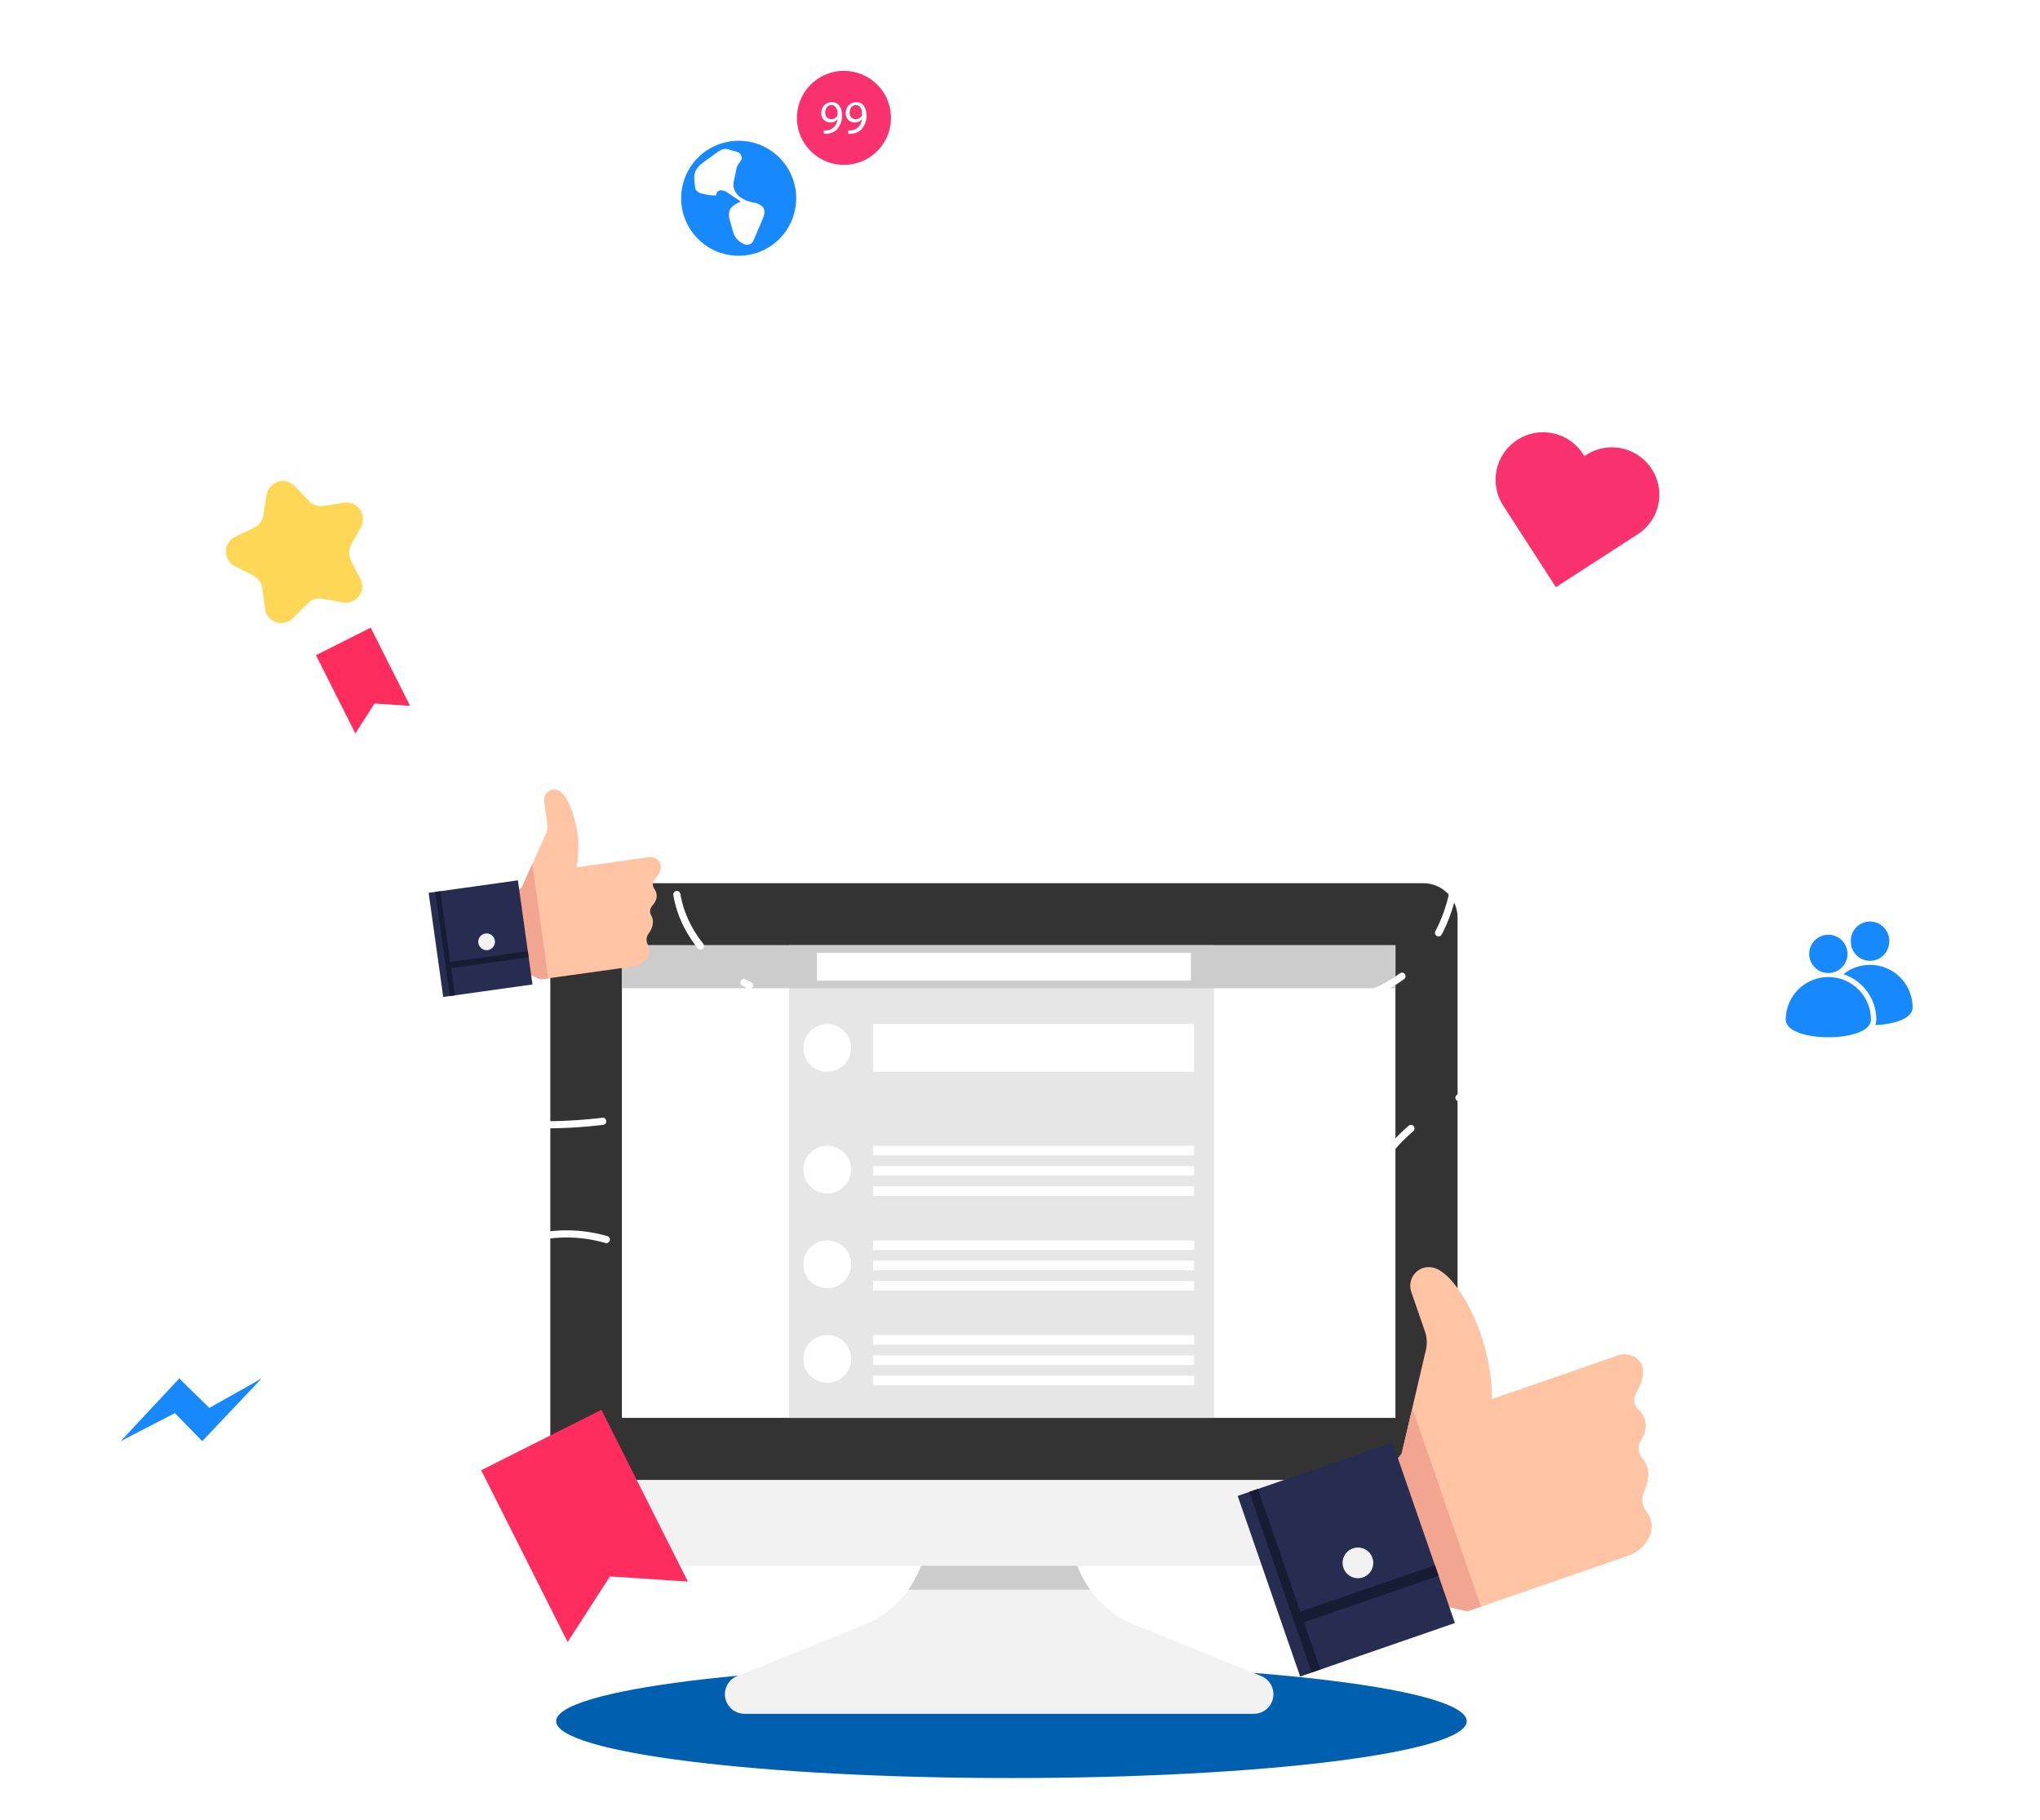<svg width="214" height="191" viewBox="0 0 214 191" fill="none" xmlns="http://www.w3.org/2000/svg">
<g filter="url(#filter0_d_1807_3915)">
<path d="M106.104 182.572C132.481 182.572 153.864 179.899 153.864 176.602C153.864 173.304 132.481 170.631 106.104 170.631C79.727 170.631 58.344 173.304 58.344 176.602C58.344 179.899 79.727 182.572 106.104 182.572Z" fill="#0060AF"/>
<path d="M131.556 175.832H78.062C77.592 175.823 77.139 175.654 76.778 175.351C76.418 175.049 76.172 174.632 76.082 174.171C75.991 173.709 76.061 173.231 76.281 172.815C76.5 172.399 76.856 172.07 77.288 171.884L90.611 166.496C92.586 165.693 94.277 164.32 95.469 162.552C96.661 160.783 97.299 158.7 97.302 156.568V155.315H112.327V156.568C112.33 158.7 112.968 160.783 114.16 162.552C115.351 164.32 117.043 165.693 119.018 166.496L132.341 171.884C132.774 172.071 133.13 172.4 133.349 172.817C133.568 173.234 133.638 173.713 133.546 174.176C133.454 174.638 133.206 175.054 132.844 175.356C132.482 175.657 132.028 175.825 131.556 175.832Z" fill="#F2F2F2"/>
<path d="M114.349 162.805H95.277C96.593 160.984 97.301 158.795 97.3 156.548V155.295H112.326V156.548C112.328 158.794 113.035 160.983 114.349 162.805Z" fill="#CCCCCC"/>
<path d="M149.3 88.675H61.324C59.337 88.675 57.727 90.285 57.727 92.272V156.706C57.727 158.692 59.337 160.303 61.324 160.303H149.3C151.286 160.303 152.897 158.692 152.897 156.706V92.272C152.897 90.285 151.286 88.675 149.3 88.675Z" fill="#F2F2F2"/>
<path d="M152.901 92.272V151.288H57.73V92.272C57.73 91.8 57.822 91.332 58.002 90.896C58.183 90.459 58.447 90.063 58.781 89.729C59.114 89.395 59.511 89.13 59.947 88.949C60.383 88.768 60.851 88.675 61.323 88.675H149.294C149.767 88.674 150.236 88.766 150.673 88.946C151.111 89.126 151.509 89.391 151.844 89.725C152.179 90.059 152.445 90.456 152.626 90.893C152.807 91.33 152.901 91.799 152.901 92.272Z" fill="#333333"/>
<path d="M146.385 95.189H65.238V144.779H146.385V95.189Z" fill="white"/>
<path d="M127.356 95.189H82.773V144.779H127.356V95.189Z" fill="#E6E6E6"/>
<path d="M146.385 95.189H65.238V99.698H146.385V95.189Z" fill="#CCCCCC"/>
<path d="M86.78 108.462C88.165 108.462 89.287 107.339 89.287 105.955C89.287 104.571 88.165 103.448 86.78 103.448C85.396 103.448 84.273 104.571 84.273 105.955C84.273 107.339 85.396 108.462 86.78 108.462Z" fill="white"/>
<path d="M89.287 118.725C89.288 119.221 89.142 119.707 88.867 120.119C88.592 120.532 88.201 120.854 87.743 121.045C87.285 121.235 86.781 121.286 86.294 121.189C85.808 121.093 85.36 120.855 85.009 120.505C84.658 120.154 84.419 119.708 84.322 119.221C84.225 118.735 84.274 118.231 84.464 117.772C84.653 117.314 84.975 116.922 85.387 116.646C85.799 116.371 86.284 116.224 86.78 116.224C87.109 116.223 87.435 116.287 87.739 116.413C88.043 116.538 88.32 116.722 88.552 116.955C88.785 117.187 88.97 117.463 89.096 117.767C89.222 118.071 89.287 118.396 89.287 118.725Z" fill="white"/>
<path d="M125.269 103.453H91.582V108.462H125.269V103.453Z" fill="white"/>
<path d="M125.269 116.224H91.582V117.225H125.269V116.224Z" fill="white"/>
<path d="M125.269 118.355H91.582V119.357H125.269V118.355Z" fill="white"/>
<path d="M125.269 120.483H91.582V121.485H125.269V120.483Z" fill="white"/>
<path d="M89.287 128.664C89.287 129.16 89.14 129.644 88.864 130.057C88.589 130.469 88.197 130.79 87.739 130.98C87.281 131.17 86.777 131.219 86.291 131.122C85.805 131.026 85.358 130.787 85.008 130.436C84.657 130.086 84.418 129.639 84.322 129.153C84.225 128.667 84.275 128.163 84.464 127.705C84.654 127.247 84.975 126.855 85.388 126.58C85.8 126.304 86.284 126.157 86.78 126.157C87.109 126.157 87.436 126.221 87.74 126.347C88.045 126.472 88.321 126.657 88.554 126.89C88.787 127.123 88.972 127.399 89.097 127.704C89.223 128.008 89.287 128.335 89.287 128.664Z" fill="white"/>
<path d="M125.269 126.162H91.582V127.164H125.269V126.162Z" fill="white"/>
<path d="M125.269 128.288H91.582V129.29H125.269V128.288Z" fill="white"/>
<path d="M125.269 130.415H91.582V131.417H125.269V130.415Z" fill="white"/>
<path d="M86.78 141.103C88.165 141.103 89.287 139.981 89.287 138.597C89.287 137.212 88.165 136.09 86.78 136.09C85.396 136.09 84.273 137.212 84.273 138.597C84.273 139.981 85.396 141.103 86.78 141.103Z" fill="white"/>
<path d="M125.269 136.095H91.582V137.096H125.269V136.095Z" fill="white"/>
<path d="M125.269 138.222H91.582V139.223H125.269V138.222Z" fill="white"/>
<path d="M125.269 140.353H91.582V141.354H125.269V140.353Z" fill="white"/>
<path d="M124.934 95.983H85.695V98.905H124.934V95.983Z" fill="white"/>
<path d="M171.619 142.223C171.466 142.487 171.406 142.794 171.449 143.096C171.492 143.398 171.635 143.676 171.856 143.886C172.507 144.483 173.109 145.549 172.122 147.183C171.951 147.465 171.873 147.795 171.902 148.124C171.93 148.453 172.063 148.764 172.28 149.013C172.838 149.65 173.267 150.765 172.443 152.576C172.296 152.903 172.243 153.264 172.289 153.619C172.335 153.975 172.479 154.31 172.705 154.589C173.009 154.959 173.2 155.41 173.252 155.887C173.305 156.364 173.218 156.846 173.001 157.273C172.788 157.735 172.483 158.149 172.104 158.488C171.726 158.827 171.282 159.086 170.8 159.247L153.949 165.075L151.506 164.522L149.454 165.193L144.934 151.263L147.036 148.535L148.101 143.98L149.582 137.634C149.73 137 149.696 136.336 149.483 135.72L148.052 131.575C147.961 131.318 147.925 131.045 147.945 130.773C147.965 130.501 148.041 130.236 148.168 129.995C148.296 129.754 148.472 129.541 148.685 129.372C148.899 129.202 149.145 129.079 149.409 129.009C149.96 128.893 150.534 128.994 151.013 129.29C151.551 129.629 152.027 130.058 152.419 130.558C154.393 132.907 156.544 137.733 156.505 142.806L169.68 138.241C170.01 138.12 170.366 138.082 170.715 138.132C171.064 138.182 171.395 138.318 171.678 138.528C172.354 139.051 172.803 140.111 171.619 142.223Z" fill="#FFC4A4"/>
<path d="M148.21 143.931L155.35 164.576L153.949 165.06L151.506 164.507L149.454 165.183L144.934 151.253L147.036 148.525L148.101 143.97L148.21 143.931Z" fill="#F2A691"/>
<path d="M146.069 147.356L129.836 152.971L136.39 171.918L152.623 166.303L146.069 147.356Z" fill="#272D51"/>
<path d="M150.528 160.234L136.411 165.114L131.955 152.23L131.047 152.546L137.6 171.494L138.508 171.179L136.795 166.229L150.913 161.344L150.528 160.234Z" fill="#161C33"/>
<path d="M142.982 161.512C142.579 161.653 142.137 161.628 141.752 161.443C141.368 161.258 141.072 160.928 140.93 160.526C140.789 160.122 140.814 159.68 140.999 159.295C141.184 158.911 141.514 158.615 141.917 158.473C142.32 158.332 142.762 158.357 143.147 158.542C143.532 158.727 143.827 159.057 143.969 159.46C144.11 159.863 144.085 160.305 143.9 160.69C143.715 161.075 143.385 161.37 142.982 161.512Z" fill="#F2F2F2"/>
<path d="M68.671 88.315C68.56 88.441 68.496 88.601 68.488 88.769C68.48 88.936 68.529 89.101 68.626 89.238C68.912 89.632 69.12 90.269 68.419 91.044C68.296 91.179 68.219 91.35 68.2 91.532C68.18 91.714 68.219 91.897 68.31 92.055C68.547 92.455 68.661 93.101 68.019 93.995C67.905 94.155 67.838 94.344 67.826 94.54C67.814 94.736 67.857 94.932 67.95 95.105C68.075 95.337 68.129 95.601 68.106 95.864C68.084 96.127 67.985 96.378 67.822 96.585C67.658 96.811 67.449 97 67.209 97.142C66.969 97.283 66.702 97.374 66.425 97.409L56.709 98.766L55.446 98.209L54.267 98.357L53.305 90.378L54.731 89.129L55.787 86.78L57.267 83.509C57.416 83.183 57.469 82.822 57.42 82.468L57.084 80.075C57.062 79.927 57.069 79.777 57.108 79.632C57.146 79.488 57.213 79.354 57.306 79.237C57.398 79.12 57.514 79.024 57.646 78.954C57.778 78.884 57.923 78.842 58.071 78.831C58.38 78.831 58.678 78.948 58.905 79.157C59.162 79.395 59.374 79.678 59.532 79.991C60.593 82.171 60.924 84.635 60.474 87.017L68.049 85.937C68.24 85.906 68.437 85.924 68.62 85.987C68.803 86.051 68.968 86.159 69.1 86.302C69.406 86.682 69.534 87.299 68.671 88.315Z" fill="#FFC4A4"/>
<path d="M55.851 86.755L57.519 98.662L56.709 98.775L55.446 98.218L54.267 98.361L53.305 90.362L54.726 89.109L55.787 86.765L55.851 86.755Z" fill="#F2A691"/>
<path d="M54.328 88.374L44.965 89.685L46.495 100.611L55.858 99.3L54.328 88.374Z" fill="#272D51"/>
<path d="M55.37 95.805L47.228 96.945L46.187 89.514L45.664 89.588L47.194 100.513L47.722 100.443L47.317 97.586L55.459 96.447L55.37 95.805Z" fill="#161C33"/>
<path d="M51.162 95.697C50.931 95.725 50.698 95.661 50.513 95.519C50.328 95.377 50.207 95.168 50.175 94.937C50.146 94.706 50.208 94.473 50.35 94.288C50.491 94.103 50.7 93.982 50.93 93.95C51.161 93.922 51.393 93.985 51.578 94.126C51.762 94.267 51.884 94.475 51.917 94.705C51.945 94.936 51.882 95.169 51.741 95.354C51.6 95.54 51.392 95.662 51.162 95.697Z" fill="#F2F2F2"/>
<path d="M24.844 59.094C24.429 59.365 24.025 59.642 23.625 59.938" stroke="white" stroke-width="0.75" stroke-miterlimit="10" stroke-linecap="round"/>
<path d="M21.355 61.812C19.386 63.63 17.706 65.739 16.372 68.063C13.5 72.974 12.478 78.749 13.49 84.347C14.57 89.869 17.98 94.966 22.865 97.759C27.75 100.552 34.047 100.872 39.03 98.252C41.187 97.127 43.16 95.356 43.787 93.007C44.414 90.658 43.225 87.762 40.886 87.115C38.241 86.39 35.66 88.689 34.555 91.196C32.68 95.425 33.41 100.547 35.902 104.45C38.394 108.353 42.46 111.072 46.852 112.518C51.243 113.963 55.956 114.215 60.569 113.909C63.949 113.682 67.359 113.154 70.438 111.733C72.636 110.747 74.56 109.24 76.044 107.341" stroke="white" stroke-width="0.75" stroke-miterlimit="10" stroke-linecap="round" stroke-dasharray="5.98 5.98"/>
<path d="M76.848 106.109C77.093 105.679 77.309 105.234 77.494 104.776" stroke="white" stroke-width="0.75" stroke-miterlimit="10" stroke-linecap="round"/>
<path d="M165.118 68.172C160.106 68.162 155.289 66.221 151.671 62.751C148.053 59.282 145.911 54.551 145.691 49.543C145.47 44.535 147.188 39.635 150.488 35.861C153.787 32.087 158.414 29.73 163.406 29.279C163.988 29.225 164.576 29.2 165.158 29.2C170.171 29.21 174.987 31.152 178.605 34.621C182.223 38.091 184.365 42.821 184.585 47.829C184.806 52.837 183.088 57.737 179.789 61.511C176.489 65.285 171.863 67.643 166.87 68.093C166.288 68.172 165.696 68.172 165.118 68.172Z" stroke="white" stroke-width="0.75" stroke-miterlimit="10" stroke-linecap="round" stroke-dasharray="6 6"/>
<path d="M181.627 55.541C185.401 46.438 181.081 35.999 171.978 32.225C162.875 28.451 152.436 32.77 148.662 41.873C144.888 50.976 149.207 61.415 158.31 65.189C167.413 68.964 177.852 64.644 181.627 55.541Z" fill="white"/>
<path d="M173.964 48.929C173.828 49.569 173.567 50.175 173.195 50.713C172.823 51.251 172.348 51.709 171.798 52.062L171.585 52.195L163.217 57.613L157.818 49.255L157.68 49.042C157.326 48.492 157.083 47.876 156.967 47.232C156.85 46.587 156.861 45.926 157 45.286C157.139 44.646 157.402 44.039 157.776 43.501C158.149 42.963 158.624 42.503 159.175 42.149C159.726 41.794 160.341 41.552 160.986 41.435C161.63 41.319 162.292 41.33 162.932 41.469C163.572 41.608 164.178 41.871 164.717 42.244C165.255 42.618 165.714 43.093 166.069 43.644L166.202 43.851L166.414 43.718C167.24 43.192 168.202 42.921 169.181 42.94C170.16 42.958 171.111 43.264 171.917 43.82C172.723 44.376 173.346 45.157 173.71 46.066C174.074 46.974 174.163 47.97 173.964 48.929Z" fill="#F9326F"/>
<path d="M154.229 47.378C148.262 44.133 141.566 42.458 134.773 42.513C132.388 42.46 130.014 42.857 127.776 43.682C125.575 44.581 123.592 46.199 122.644 48.38C121.761 50.433 121.938 53.019 123.443 54.667C125.289 56.69 128.763 56.714 130.894 54.992C133.026 53.27 133.801 50.196 133.135 47.536C132.469 44.877 130.544 42.651 128.23 41.191C125.916 39.73 123.217 38.97 120.512 38.506C115.672 37.672 110.343 37.835 106.306 40.638C101.554 43.939 99.665 50.359 100.592 56.073C101.454 61.37 104.364 66.114 108.696 69.282C113.027 72.45 118.431 73.787 123.74 73.003C129.917 72.09 135.888 68.355 141.997 69.687C145.206 70.465 148.007 72.419 149.843 75.164C151.647 77.908 152.67 81.091 152.803 84.372C153.05 88.576 152.024 92.953 149.384 96.215C146.744 99.476 142.387 101.504 138.237 100.739" stroke="white" stroke-width="0.75" stroke-miterlimit="10" stroke-linecap="round" stroke-dasharray="6 6"/>
<path d="M33.289 146.064C34.464 138.759 29.495 131.885 22.19 130.709C14.885 129.534 8.01 134.503 6.835 141.808C5.66 149.113 10.629 155.988 17.934 157.163C25.239 158.339 32.114 153.369 33.289 146.064Z" fill="white"/>
<path d="M12.668 147.217L18.806 140.64L21.959 143.734L27.451 140.64L21.214 147.217L18.348 144.276L12.668 147.217Z" fill="#1789FC"/>
<path d="M10.813 149.215C9.349 150.794 8.287 152.702 7.715 154.778C7.144 156.854 7.081 159.037 7.531 161.142C7.981 163.248 8.931 165.214 10.301 166.875C11.671 168.536 13.421 169.843 15.402 170.685C18.313 171.919 21.58 172.091 24.723 171.736C26.603 171.529 28.527 171.109 30.067 170.014C31.607 168.918 32.702 167.014 32.362 165.149C31.908 162.647 28.838 161.152 26.44 161.981C24.042 162.81 22.557 165.484 22.685 168.02C22.814 170.557 24.309 172.896 26.302 174.48C27.85 175.713 29.677 176.549 31.623 176.914C33.569 177.278 35.574 177.16 37.464 176.57C39.354 175.98 41.07 174.936 42.463 173.529C43.855 172.122 44.882 170.395 45.453 168.499C46.44 165.149 45.976 161.527 45.112 158.137C44.249 154.747 43.015 151.431 42.526 147.967C41.826 142.988 42.758 137.728 45.487 133.494C48.216 129.26 52.751 126.167 57.744 125.574C62.738 124.982 68.052 127.055 71.033 131.106" stroke="white" stroke-width="0.75" stroke-miterlimit="10" stroke-linecap="round" stroke-dasharray="6 6"/>
<path d="M144.121 118.948C145.777 116.318 148.01 114.099 150.651 112.459C153.292 110.819 156.271 109.802 159.364 109.484C162.374 109.203 165.551 109.652 168.038 111.369C170.525 113.086 172.124 116.244 171.438 119.185C171.078 120.73 169.899 122.24 168.315 122.338C167.489 122.331 166.681 122.1 165.976 121.672C162.777 119.998 160.24 117.29 158.779 113.988C157.318 110.687 157.019 106.988 157.931 103.495C158.843 100.002 160.913 96.921 163.801 94.756C166.69 92.59 170.228 91.468 173.836 91.572C175.921 91.594 177.967 92.133 179.792 93.141C181.62 94.161 183.028 95.796 183.764 97.755" stroke="white" stroke-width="0.75" stroke-miterlimit="10" stroke-linecap="round" stroke-dasharray="6 6"/>
<path d="M78.57 26.724C81.634 34.994 79.024 45.05 72.313 50.779C71.045 51.864 69.406 52.851 67.788 52.427C66.169 52.003 65.153 50.133 65.222 48.42C65.36 45.124 68.651 42.627 71.938 42.336C75.224 42.045 78.422 43.427 81.313 45.03C86.415 47.873 91.246 51.712 93.649 57.026C96.052 62.34 95.455 69.362 91.014 73.137C88.389 75.377 84.891 76.226 81.575 77.193C78.259 78.16 74.795 79.438 72.693 82.197C70.591 84.955 70.344 88.843 71.612 92.065C72.88 95.287 75.56 97.829 78.619 99.408" stroke="white" stroke-width="0.75" stroke-miterlimit="10" stroke-linecap="round" stroke-dasharray="6 6"/>
<path d="M77.471 32.585C73.4 32.591 69.484 31.023 66.54 28.21C63.597 25.397 61.854 21.556 61.675 17.489C61.496 13.422 62.895 9.443 65.58 6.382C68.265 3.322 72.028 1.416 76.084 1.064C76.578 1.02 77.037 1 77.505 1C81.55 1.034 85.426 2.619 88.337 5.428C91.246 8.237 92.968 12.055 93.146 16.095C93.323 20.136 91.944 24.09 89.292 27.144C86.64 30.197 82.918 32.117 78.892 32.506C78.418 32.566 77.945 32.585 77.471 32.585Z" stroke="white" stroke-width="0.75" stroke-miterlimit="10" stroke-linecap="round" stroke-dasharray="6 6"/>
<path d="M77.722 30.95C85.532 30.821 91.757 24.385 91.628 16.576C91.499 8.766 85.063 2.54 77.253 2.67C69.444 2.799 63.218 9.235 63.348 17.044C63.477 24.854 69.913 31.08 77.722 30.95Z" fill="white"/>
<path d="M77.493 10.77C76.299 10.769 75.131 11.122 74.138 11.784C73.145 12.447 72.371 13.39 71.913 14.493C71.456 15.596 71.336 16.809 71.569 17.98C71.802 19.152 72.376 20.227 73.221 21.072C74.065 21.916 75.141 22.491 76.312 22.723C77.483 22.956 78.697 22.836 79.8 22.379C80.903 21.922 81.845 21.147 82.508 20.154C83.171 19.161 83.524 17.993 83.523 16.799C83.523 16.008 83.367 15.223 83.064 14.492C82.761 13.76 82.317 13.096 81.757 12.536C81.197 11.976 80.532 11.532 79.8 11.229C79.069 10.925 78.285 10.77 77.493 10.77ZM80.177 18.423C80.13 18.671 80.05 18.911 79.94 19.138L79.116 21.063C79.059 21.251 78.954 21.421 78.81 21.556C78.677 21.635 78.524 21.677 78.369 21.677C78.213 21.677 78.061 21.635 77.927 21.556C77.518 21.36 77.191 21.027 77.004 20.614C76.927 20.43 76.864 20.24 76.817 20.046C76.743 19.77 76.664 19.494 76.59 19.212C76.459 18.869 76.431 18.495 76.511 18.137C76.679 17.643 77.222 17.367 77.71 17.15L76.427 16.286C76.206 16.102 75.934 15.989 75.647 15.961C75.361 15.961 75.065 16.227 75.154 16.503C74.688 16.522 74.222 16.469 73.772 16.345C73.479 16.317 73.208 16.175 73.017 15.951C72.94 15.797 72.898 15.629 72.894 15.457C72.894 15.344 72.869 15.225 72.859 15.107C72.815 14.824 72.815 14.536 72.859 14.253C73.002 13.597 73.59 13.148 74.138 12.773L75.169 12.038C75.367 11.88 75.588 11.753 75.825 11.663C75.954 11.625 76.09 11.614 76.224 11.629C76.358 11.645 76.487 11.686 76.605 11.752C76.875 11.805 77.142 11.875 77.404 11.959C77.533 12.018 77.641 12.116 77.712 12.239C77.784 12.361 77.816 12.503 77.804 12.645C77.759 12.901 77.527 13.079 77.399 13.311C77.314 13.48 77.255 13.661 77.226 13.849C77.157 14.159 77.088 14.47 77.024 14.786C76.965 15.008 76.935 15.237 76.935 15.467C76.959 15.714 77.037 15.952 77.163 16.165C77.289 16.378 77.461 16.561 77.666 16.701C78.076 16.978 78.54 17.166 79.028 17.253C79.417 17.291 79.781 17.466 80.054 17.747C80.175 17.95 80.218 18.19 80.177 18.423Z" fill="#1789FC"/>
<path d="M93.466 8.367C93.466 9.343 93.177 10.297 92.635 11.108C92.093 11.92 91.322 12.552 90.42 12.926C89.519 13.299 88.527 13.397 87.569 13.207C86.612 13.016 85.733 12.546 85.043 11.856C84.353 11.166 83.883 10.287 83.692 9.33C83.502 8.373 83.6 7.38 83.973 6.479C84.347 5.577 84.979 4.806 85.791 4.264C86.602 3.722 87.556 3.433 88.532 3.433C89.841 3.433 91.096 3.952 92.021 4.878C92.947 5.803 93.466 7.058 93.466 8.367Z" fill="#F9326F"/>
<path d="M86.411 9.684C86.529 9.696 86.648 9.696 86.767 9.684C87.019 9.649 87.254 9.539 87.443 9.369C87.683 9.14 87.835 8.834 87.872 8.505C87.779 8.618 87.662 8.708 87.53 8.769C87.397 8.829 87.253 8.859 87.107 8.855C86.978 8.858 86.85 8.835 86.73 8.786C86.611 8.737 86.503 8.664 86.413 8.571C86.323 8.478 86.253 8.368 86.208 8.247C86.163 8.126 86.143 7.997 86.15 7.869C86.144 7.719 86.168 7.57 86.221 7.43C86.274 7.29 86.355 7.162 86.459 7.055C86.562 6.947 86.687 6.861 86.825 6.802C86.962 6.744 87.11 6.714 87.26 6.714C87.921 6.714 88.331 7.252 88.331 8.081C88.347 8.359 88.306 8.637 88.21 8.899C88.114 9.16 87.966 9.399 87.773 9.601C87.515 9.845 87.184 9.997 86.831 10.035C86.696 10.048 86.561 10.048 86.426 10.035L86.411 9.684ZM86.569 7.819C86.561 7.906 86.571 7.994 86.599 8.077C86.626 8.16 86.671 8.236 86.73 8.301C86.789 8.366 86.861 8.417 86.942 8.452C87.022 8.488 87.108 8.505 87.196 8.505C87.323 8.509 87.448 8.48 87.56 8.42C87.672 8.361 87.766 8.272 87.832 8.165C87.861 8.117 87.874 8.062 87.872 8.007C87.872 7.454 87.67 7.02 87.211 7.02C86.836 7.03 86.569 7.355 86.569 7.819Z" fill="white"/>
<path d="M88.974 9.684C89.092 9.696 89.211 9.696 89.329 9.684C89.581 9.649 89.817 9.539 90.005 9.369C90.245 9.14 90.397 8.834 90.434 8.505C90.342 8.618 90.225 8.708 90.093 8.769C89.96 8.829 89.815 8.859 89.669 8.855C89.54 8.858 89.412 8.835 89.293 8.786C89.173 8.737 89.065 8.664 88.975 8.571C88.886 8.478 88.816 8.368 88.771 8.247C88.725 8.126 88.705 7.997 88.712 7.869C88.706 7.719 88.731 7.57 88.784 7.43C88.837 7.29 88.918 7.162 89.021 7.055C89.125 6.947 89.249 6.861 89.387 6.802C89.525 6.744 89.673 6.714 89.823 6.714C90.484 6.714 90.893 7.252 90.893 8.081C90.91 8.359 90.869 8.637 90.773 8.899C90.677 9.16 90.528 9.399 90.336 9.601C90.078 9.845 89.746 9.997 89.393 10.035C89.259 10.048 89.123 10.048 88.989 10.035L88.974 9.684ZM89.132 7.819C89.123 7.906 89.133 7.994 89.161 8.077C89.189 8.16 89.234 8.236 89.293 8.301C89.352 8.366 89.424 8.417 89.504 8.452C89.584 8.488 89.671 8.505 89.758 8.505C89.885 8.509 90.011 8.48 90.122 8.42C90.234 8.361 90.328 8.272 90.395 8.165C90.423 8.117 90.437 8.062 90.434 8.007C90.434 7.454 90.232 7.02 89.773 7.02C89.398 7.03 89.132 7.355 89.132 7.819Z" fill="white"/>
<path d="M193.978 113.87C191.002 113.874 188.093 112.995 185.617 111.345C183.141 109.695 181.21 107.347 180.069 104.599C178.927 101.852 178.626 98.827 179.205 95.908C179.783 92.989 181.214 90.308 183.316 88.202C185.419 86.097 188.099 84.662 191.017 84.081C193.935 83.499 196.96 83.795 199.709 84.933C202.459 86.071 204.809 87.999 206.462 90.472C208.116 92.946 208.998 95.855 208.998 98.83C208.993 102.814 207.409 106.634 204.594 109.452C201.779 112.271 197.962 113.86 193.978 113.87Z" stroke="white" stroke-width="0.75" stroke-miterlimit="10" stroke-linecap="round" stroke-dasharray="6 6"/>
<path d="M193.979 112.231C201.378 112.231 207.376 106.233 207.376 98.835C207.376 91.436 201.378 85.438 193.979 85.438C186.58 85.438 180.582 91.436 180.582 98.835C180.582 106.233 186.58 112.231 193.979 112.231Z" fill="white"/>
<path d="M196.269 102.99C196.269 105.457 187.328 105.457 187.328 102.99C187.328 101.804 187.799 100.667 188.638 99.829C189.476 98.99 190.613 98.519 191.799 98.519C192.984 98.519 194.121 98.99 194.96 99.829C195.798 100.667 196.269 101.804 196.269 102.99Z" fill="#1789FC"/>
<path d="M194.322 95.637C194.25 95.481 194.203 95.314 194.184 95.144C194.246 95.303 194.292 95.468 194.322 95.637Z" fill="#1789FC"/>
<path d="M191.797 98.101C192.907 98.101 193.806 97.201 193.806 96.092C193.806 94.983 192.907 94.084 191.797 94.084C190.688 94.084 189.789 94.983 189.789 96.092C189.789 97.201 190.688 98.101 191.797 98.101Z" fill="#1789FC"/>
<path d="M200.637 101.727C200.637 102.862 198.752 103.474 196.719 103.568C196.795 103.383 196.834 103.185 196.833 102.986C196.83 101.929 196.495 100.9 195.875 100.045C195.256 99.189 194.382 98.55 193.379 98.219C194.038 97.693 194.832 97.365 195.669 97.271C196.507 97.177 197.354 97.322 198.112 97.689C198.871 98.055 199.511 98.629 199.958 99.344C200.404 100.058 200.64 100.885 200.637 101.727Z" fill="#1789FC"/>
<path d="M198.18 94.818C198.178 95.279 198.017 95.724 197.726 96.081C197.434 96.438 197.029 96.683 196.578 96.777C196.128 96.871 195.658 96.808 195.248 96.598C194.838 96.388 194.513 96.043 194.327 95.622C194.254 95.466 194.208 95.3 194.188 95.129C194.168 95.023 194.159 94.916 194.159 94.808C194.145 94.536 194.187 94.263 194.282 94.008C194.377 93.752 194.523 93.518 194.711 93.321C194.899 93.123 195.125 92.966 195.376 92.858C195.627 92.751 195.897 92.695 196.17 92.695C196.442 92.695 196.712 92.751 196.963 92.858C197.214 92.966 197.44 93.123 197.628 93.321C197.816 93.518 197.962 93.752 198.057 94.008C198.152 94.263 198.194 94.536 198.18 94.808V94.818Z" fill="#1789FC"/>
<path d="M72.158 161.956L63.982 161.413L59.546 168.302L50.477 150.276L63.089 143.931L72.158 161.956Z" fill="#FF2C5E"/>
<path d="M43.879 59.483C47.254 52.515 44.341 44.13 37.373 40.756C30.404 37.381 22.02 40.295 18.645 47.263C15.271 54.231 18.184 62.615 25.152 65.99C32.12 69.365 40.505 66.451 43.879 59.483Z" fill="white"/>
<path d="M30.902 46.99L32.407 48.574C32.599 48.777 32.838 48.93 33.103 49.02C33.368 49.111 33.651 49.135 33.927 49.092L36.083 48.752C36.401 48.7 36.728 48.739 37.025 48.864C37.322 48.988 37.579 49.194 37.765 49.457C37.951 49.721 38.059 50.031 38.078 50.353C38.096 50.675 38.024 50.995 37.869 51.278L36.828 53.197C36.698 53.446 36.63 53.722 36.63 54.002C36.63 54.282 36.698 54.558 36.828 54.806L37.815 56.75C37.958 57.037 38.017 57.358 37.988 57.677C37.959 57.996 37.841 58.3 37.649 58.556C37.456 58.812 37.196 59.01 36.898 59.126C36.6 59.243 36.275 59.275 35.96 59.218L33.813 58.823C33.537 58.774 33.252 58.793 32.985 58.879C32.718 58.965 32.475 59.115 32.279 59.316L30.734 60.861C30.507 61.088 30.221 61.247 29.908 61.32C29.595 61.393 29.268 61.378 28.963 61.275C28.659 61.172 28.389 60.987 28.184 60.739C27.979 60.492 27.847 60.192 27.803 59.874L27.517 57.712C27.48 57.434 27.376 57.169 27.215 56.94C27.053 56.711 26.839 56.524 26.589 56.395L24.645 55.408C24.357 55.263 24.116 55.04 23.949 54.764C23.782 54.488 23.695 54.171 23.699 53.849C23.703 53.526 23.798 53.212 23.972 52.94C24.146 52.669 24.393 52.452 24.685 52.314L26.658 51.372C26.912 51.252 27.132 51.072 27.3 50.847C27.467 50.623 27.578 50.361 27.621 50.084L27.961 47.928C28.013 47.612 28.151 47.317 28.359 47.076C28.568 46.834 28.84 46.654 29.144 46.557C29.449 46.46 29.774 46.449 30.084 46.526C30.394 46.602 30.677 46.763 30.902 46.99Z" fill="#FFD757"/>
<path d="M43.018 70.067L39.293 69.821L37.275 72.959L33.145 64.748L38.888 61.861L43.018 70.067Z" fill="#FF2C5E"/>
<path d="M109.659 8.747C109.66 9.253 109.511 9.748 109.231 10.169C108.95 10.59 108.551 10.918 108.084 11.112C107.618 11.307 107.103 11.358 106.607 11.26C106.111 11.162 105.655 10.919 105.297 10.562C104.939 10.204 104.695 9.749 104.596 9.253C104.497 8.757 104.548 8.243 104.741 7.775C104.934 7.308 105.262 6.908 105.682 6.627C106.103 6.346 106.597 6.196 107.103 6.196C107.78 6.196 108.429 6.465 108.909 6.943C109.388 7.421 109.658 8.07 109.659 8.747Z" fill="white"/>
<path d="M18.784 118.873C19.394 115.096 16.827 111.539 13.05 110.929C9.273 110.318 5.716 112.885 5.105 116.663C4.495 120.44 7.062 123.997 10.839 124.607C14.616 125.218 18.173 122.65 18.784 118.873Z" stroke="white" stroke-width="0.75" stroke-miterlimit="10" stroke-linecap="round" stroke-dasharray="6 6"/>
<path d="M191.694 136.933C194.081 136.933 196.016 134.998 196.016 132.611C196.016 130.223 194.081 128.288 191.694 128.288C189.306 128.288 187.371 130.223 187.371 132.611C187.371 134.998 189.306 136.933 191.694 136.933Z" stroke="white" stroke-width="0.75" stroke-miterlimit="10" stroke-linecap="round" stroke-dasharray="6 6"/>
<path d="M30.906 123.527C30.907 123.763 30.838 123.993 30.707 124.19C30.577 124.386 30.391 124.539 30.174 124.63C29.956 124.72 29.717 124.744 29.486 124.699C29.255 124.653 29.042 124.539 28.876 124.373C28.709 124.206 28.596 123.994 28.55 123.763C28.504 123.532 28.528 123.292 28.619 123.075C28.709 122.857 28.863 122.671 29.059 122.541C29.255 122.411 29.486 122.342 29.721 122.343C30.035 122.344 30.336 122.469 30.557 122.691C30.779 122.913 30.904 123.213 30.906 123.527Z" fill="white"/>
<path d="M92.888 80.844C92.888 81.04 92.83 81.23 92.722 81.393C92.613 81.555 92.459 81.681 92.279 81.756C92.098 81.831 91.9 81.85 91.708 81.812C91.517 81.774 91.341 81.68 91.203 81.542C91.065 81.404 90.971 81.228 90.933 81.037C90.895 80.845 90.915 80.647 90.989 80.467C91.064 80.286 91.19 80.132 91.353 80.024C91.515 79.915 91.706 79.857 91.901 79.857C92.163 79.857 92.414 79.961 92.599 80.147C92.784 80.332 92.888 80.583 92.888 80.844Z" fill="white"/>
<path d="M119.961 25.657C119.961 25.864 119.9 26.068 119.784 26.24C119.669 26.413 119.505 26.548 119.313 26.628C119.121 26.707 118.909 26.728 118.705 26.687C118.501 26.647 118.314 26.547 118.167 26.4C118.02 26.253 117.92 26.065 117.88 25.861C117.839 25.658 117.86 25.446 117.939 25.254C118.019 25.062 118.154 24.898 118.326 24.783C118.499 24.667 118.703 24.605 118.91 24.605C119.189 24.605 119.456 24.716 119.654 24.913C119.851 25.11 119.961 25.378 119.961 25.657Z" fill="white"/>
<path d="M168.176 77.957C168.176 78.499 168.016 79.029 167.715 79.479C167.413 79.93 166.985 80.281 166.485 80.488C165.984 80.695 165.433 80.749 164.902 80.643C164.37 80.537 163.882 80.275 163.5 79.892C163.117 79.508 162.856 79.02 162.751 78.488C162.646 77.957 162.701 77.406 162.909 76.906C163.117 76.405 163.469 75.978 163.92 75.678C164.371 75.377 164.901 75.218 165.443 75.219C165.802 75.219 166.158 75.289 166.49 75.427C166.822 75.565 167.124 75.767 167.378 76.021C167.631 76.275 167.833 76.577 167.97 76.909C168.107 77.242 168.177 77.598 168.176 77.957Z" fill="white"/>
<path d="M150.916 23.734C148.641 25.707 148.449 26.354 149.48 29.201C147.506 26.926 146.86 26.764 144.008 27.77C146.283 25.796 146.45 25.15 145.444 22.298C147.432 24.573 148.064 24.75 150.916 23.734Z" fill="white"/>
<path d="M51.174 27.637C48.737 27.345 48.263 27.587 47.089 29.748C47.38 27.306 47.138 26.837 44.977 25.663C47.419 25.954 47.888 25.707 49.062 23.551C48.771 25.988 49.013 26.462 51.174 27.637Z" fill="white"/>
<path d="M72.944 65.74C70.94 65.962 70.609 66.233 70.077 68.207C69.855 66.204 69.583 65.873 67.609 65.34C69.608 65.113 69.938 64.847 70.471 62.873C70.718 64.876 70.999 65.212 72.944 65.74Z" fill="white"/>
<path d="M174.416 134.294C172.413 134.516 172.082 134.787 171.549 136.761C171.327 134.762 171.056 134.432 169.082 133.899C171.08 133.672 171.411 133.405 171.944 131.432C172.191 133.405 172.487 133.736 174.416 134.294Z" fill="white"/>
<path d="M40.041 164.309C38.649 165.79 38.56 166.199 39.424 168.025C37.943 166.638 37.534 166.569 35.703 167.413C37.09 165.933 37.184 165.523 36.32 163.692C37.776 165.079 38.21 165.153 40.041 164.309Z" fill="white"/>
</g>
<defs>
<filter id="filter0_d_1807_3915" x="0.641" y="0.625" width="212.732" height="189.947" filterUnits="userSpaceOnUse" color-interpolation-filters="sRGB">
<feFlood flood-opacity="0" result="BackgroundImageFix"/>
<feColorMatrix in="SourceAlpha" type="matrix" values="0 0 0 0 0 0 0 0 0 0 0 0 0 0 0 0 0 0 127 0" result="hardAlpha"/>
<feOffset dy="4"/>
<feGaussianBlur stdDeviation="2"/>
<feComposite in2="hardAlpha" operator="out"/>
<feColorMatrix type="matrix" values="0 0 0 0 0 0 0 0 0 0 0 0 0 0 0 0 0 0 0.25 0"/>
<feBlend mode="normal" in2="BackgroundImageFix" result="effect1_dropShadow_1807_3915"/>
<feBlend mode="normal" in="SourceGraphic" in2="effect1_dropShadow_1807_3915" result="shape"/>
</filter>
</defs>
</svg>
